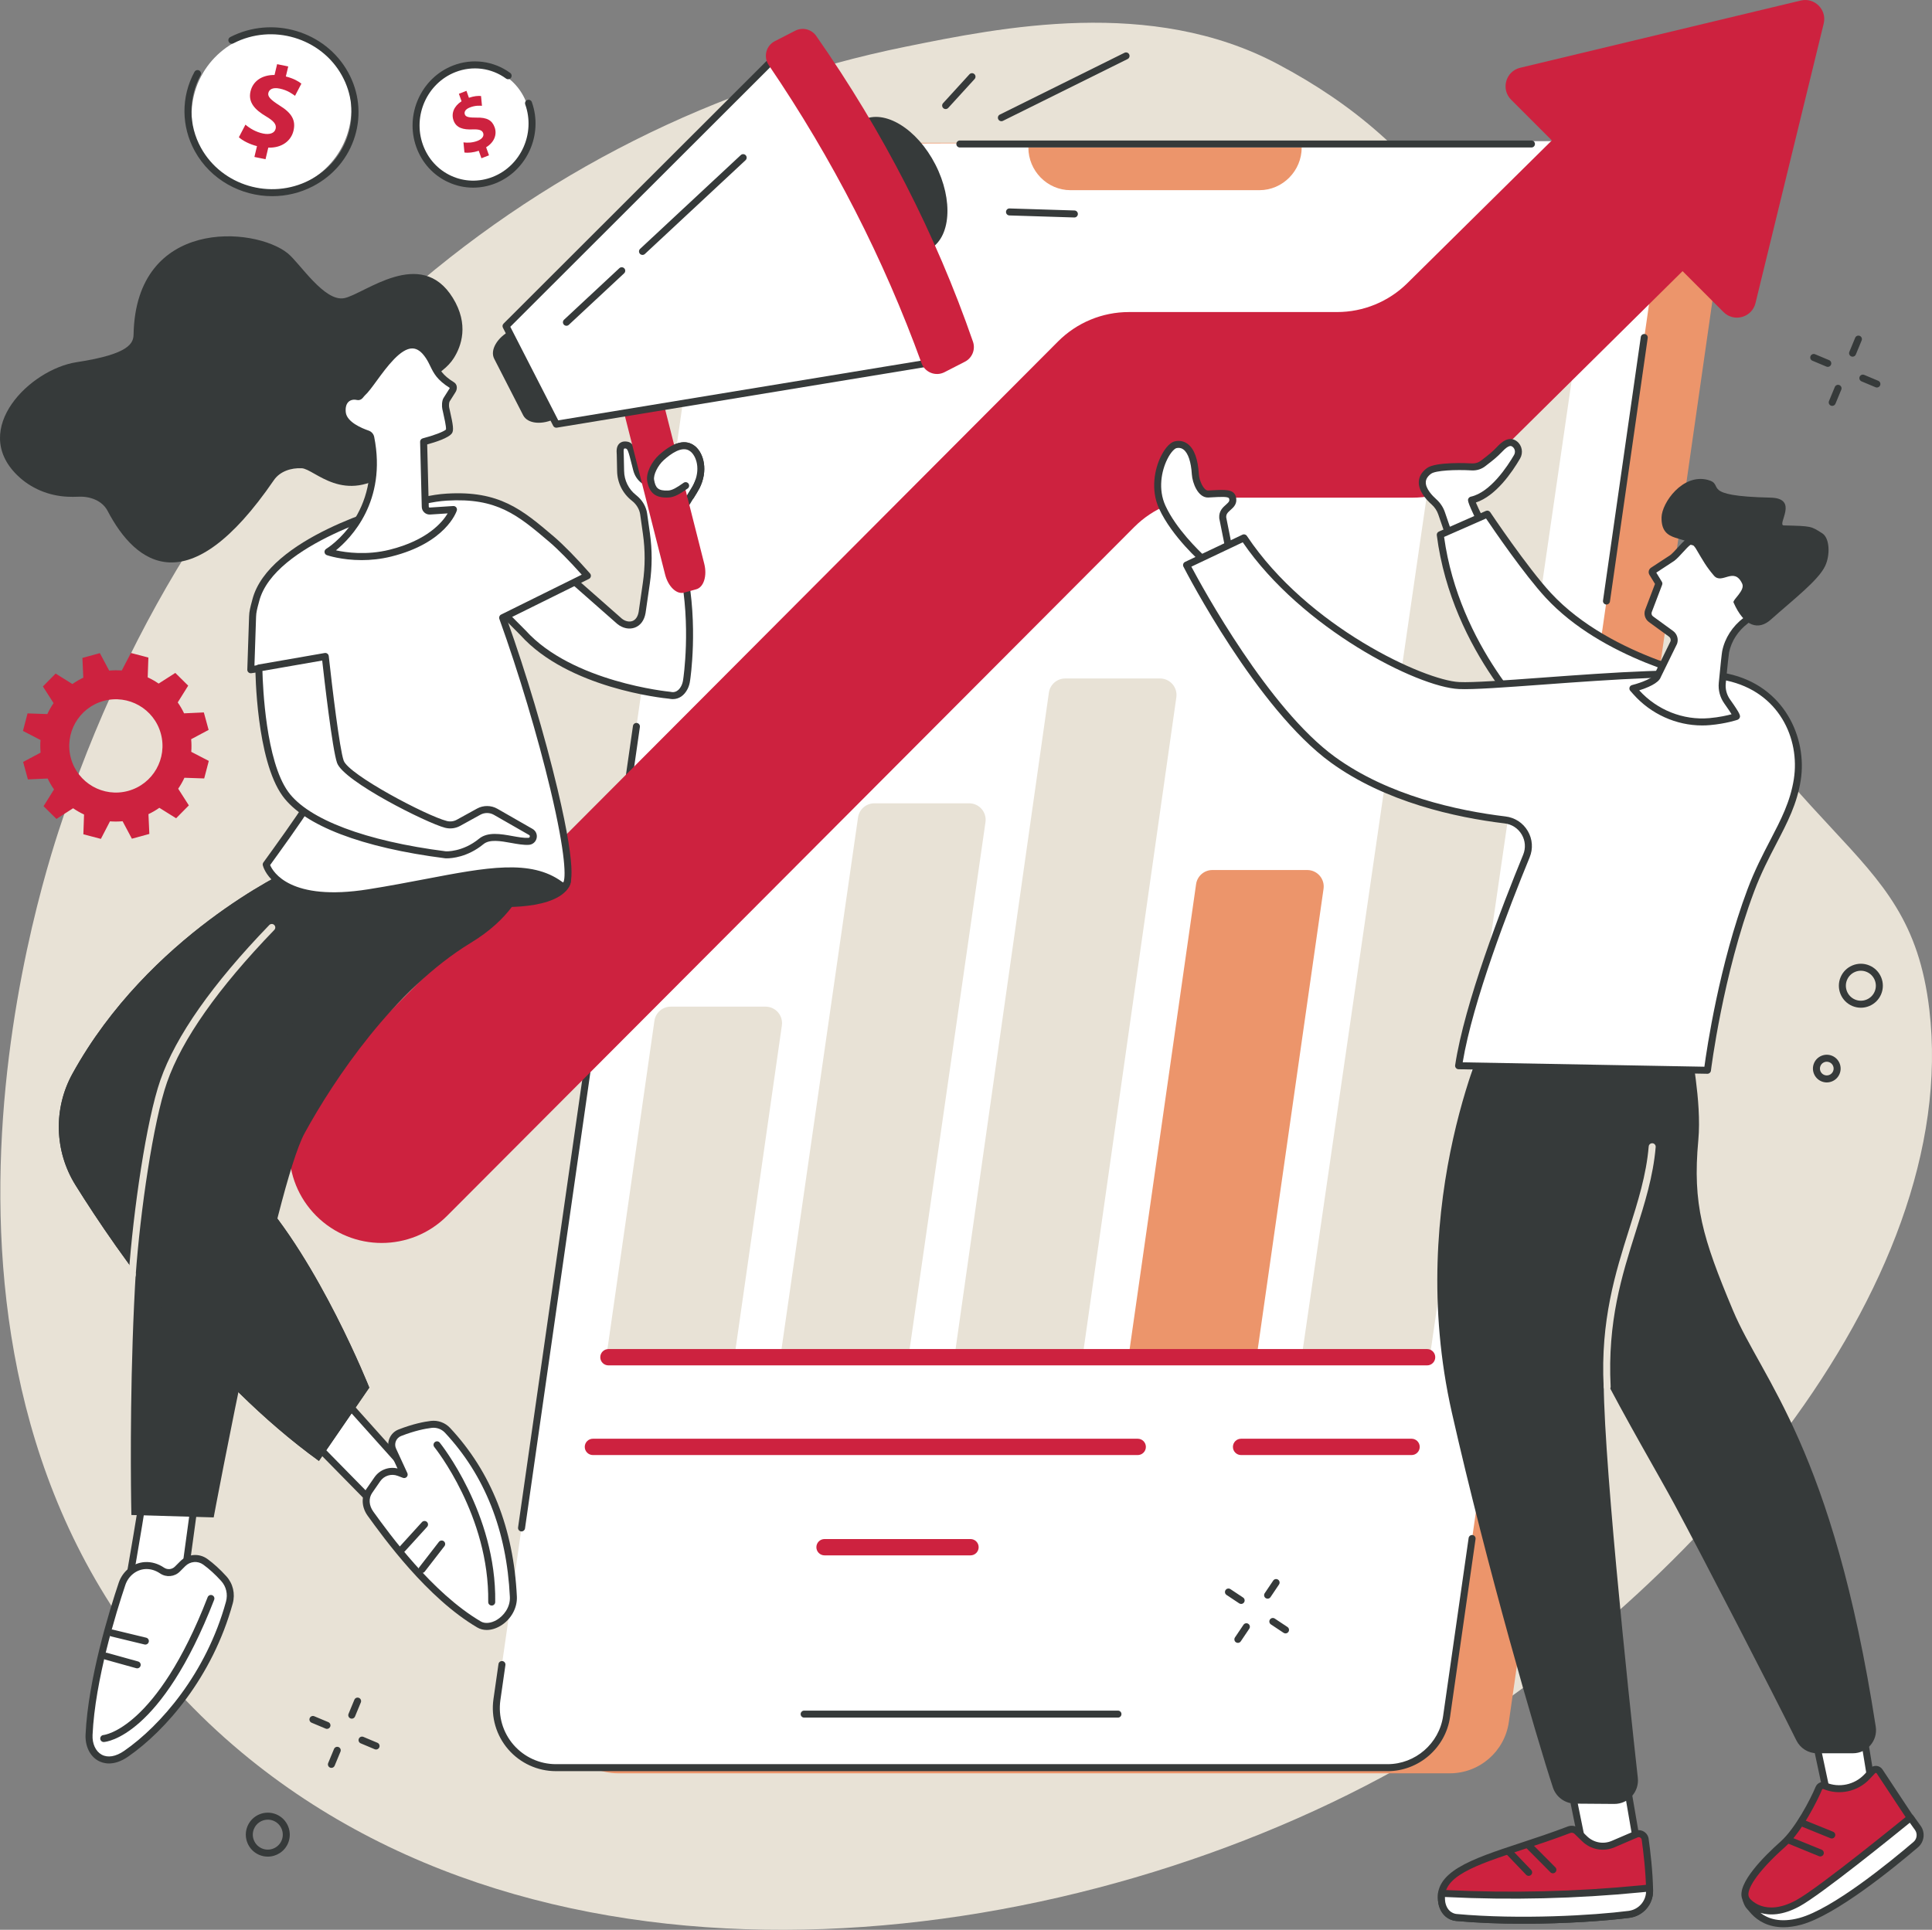 <?xml version="1.0" encoding="UTF-8"?>
<svg id="a" data-name="Illustration" xmlns="http://www.w3.org/2000/svg" width="828.07" height="827.329" viewBox="0 0 828.07 827.329">
  <rect x="0" y="0" width="828.07" height="827.329" fill="#808080" stroke="none"/>
  <g id="b" data-name="Marketing team">
    <path d="M547.588,27.436c-54.214-28.77-118.406-15.742-159.435-7.415C226.432,52.842,85.392,170.658,25.119,356.265c-14.105,43.435-78.337,264.306,78.415,394.981,138.572,115.519,359.631,85.335,501.788,3.399,117.772-67.881,235.654-202.662,221.606-321.838-8.834-74.941-60.551-64.945-127.193-202.535-57.681-119.089-85.834-167.645-152.147-202.836Z" fill="#e8e2d6"/>
    <g>
      <g>
        <path d="M621.392,760.233h-356.435c-15.538,0-27.48-13.751-25.303-29.136L332.444,83.195c1.784-12.604,12.573-21.974,25.303-21.974h356.436c15.538,0,27.48,13.751,25.303,29.136l-92.79,647.902c-1.784,12.604-12.573,21.974-25.303,21.974Z" fill="#ec956b"/>
        <path d="M594.72,757.809H238.284c-15.538,0-27.48-13.751-25.303-29.136L305.412,83.704c1.784-12.604,12.573-21.974,25.303-21.974l356.628-1.306c15.538,0,27.48,13.751,25.303,29.136l-92.622,646.275c-1.784,12.604-12.573,21.974-25.303,21.974Z" fill="#fff"/>
        <path d="M479.161,736.352h-134.497c-.829,0-1.5-.672-1.5-1.5s.671-1.5,1.5-1.5h134.497c.829,0,1.5.672,1.5,1.5s-.671,1.5-1.5,1.5Z" fill="#363a3a"/>
        <path d="M539.779,81.533h-80.934c-10.001,0-18.082-8.3-18.082-18.301h117.151c0,10.001-8.134,18.301-18.135,18.301Z" fill="#ec956b"/>
      </g>
      <path d="M223.536,656.541c-.071,0-.143-.005-.215-.016-.82-.117-1.39-.877-1.272-1.697l49.242-343.608c.118-.82.875-1.395,1.698-1.271.82.117,1.39.877,1.272,1.697l-49.242,343.608c-.107.748-.749,1.287-1.483,1.287Z" fill="#363a3a"/>
      <path d="M594.719,759.309H238.284c-7.841,0-15.287-3.395-20.428-9.315-5.141-5.92-7.459-13.768-6.36-21.53l2.16-15.072c.118-.82.877-1.39,1.698-1.271.82.117,1.39.877,1.272,1.697l-2.16,15.069c-.977,6.9,1.084,13.877,5.655,19.141,4.571,5.264,11.191,8.282,18.163,8.282h356.435c11.91,0,22.149-8.893,23.817-20.684l10.931-76.271c.118-.82.878-1.394,1.698-1.271.82.117,1.39.877,1.272,1.697l-10.93,76.268c-1.876,13.26-13.393,23.261-26.788,23.261Z" fill="#363a3a"/>
      <path d="M688.55,259.17c-.071,0-.142-.005-.215-.016-.82-.117-1.39-.877-1.272-1.697l16.192-112.986c.118-.82.878-1.389,1.698-1.271.82.117,1.39.877,1.272,1.697l-16.192,112.986c-.107.748-.749,1.287-1.483,1.287Z" fill="#363a3a"/>
      <path d="M656.391,63.23h-244.995c-.829,0-1.5-.672-1.5-1.5s.671-1.5,1.5-1.5h244.995c.829,0,1.5.672,1.5,1.5s-.671,1.5-1.5,1.5Z" fill="#363a3a"/>
      <g>
        <g>
          <path d="M314.866,581.135h-54.91l20.534-143.514c.498-3.48,3.479-6.065,6.994-6.065h40.635c4.301,0,7.604,3.809,6.994,8.066l-20.248,141.513Z" fill="#e8e2d6"/>
          <path d="M389.472,581.135h-54.91l33.199-230.691c.5-3.478,3.48-6.059,6.994-6.059h40.634c4.303,0,7.606,3.813,6.994,8.072l-32.909,228.678Z" fill="#e8e2d6"/>
          <path d="M464.079,581.135h-54.911l40.395-284.2c.498-3.481,3.479-6.066,6.995-6.066h40.636c4.3,0,7.603,3.809,6.995,8.065l-40.109,282.2Z" fill="#e8e2d6"/>
          <path d="M538.686,581.135h-54.91l28.874-202.069c.49-3.488,3.475-6.082,6.997-6.082h40.64c4.294,0,7.595,3.798,6.997,8.05l-28.597,200.101Z" fill="#ec956b"/>
          <path d="M612.913,581.135h-54.91l67.207-462.731c.497-3.481,3.478-6.067,6.995-6.067h40.636c4.3,0,7.602,3.808,6.995,8.064l-66.921,460.734Z" fill="#e8e2d6"/>
        </g>
        <g>
          <path d="M611.661,585.352h-350.877c-1.933,0-3.5-1.567-3.5-3.5s1.567-3.5,3.5-3.5h350.877c1.933,0,3.5,1.567,3.5,3.5s-1.567,3.5-3.5,3.5Z" fill="#cd223f"/>
          <path d="M605.006,623.796h-73.067c-1.933,0-3.5-1.567-3.5-3.5s1.567-3.5,3.5-3.5h73.067c1.933,0,3.5,1.567,3.5,3.5s-1.567,3.5-3.5,3.5Z" fill="#cd223f"/>
          <path d="M415.958,666.801h-62.552c-1.933,0-3.5-1.567-3.5-3.5s1.567-3.5,3.5-3.5h62.552c1.933,0,3.5,1.567,3.5,3.5s-1.567,3.5-3.5,3.5Z" fill="#cd223f"/>
          <path d="M487.632,623.796h-233.502c-1.933,0-3.5-1.567-3.5-3.5s1.567-3.5,3.5-3.5h233.502c1.933,0,3.5,1.567,3.5,3.5s-1.567,3.5-3.5,3.5Z" fill="#cd223f"/>
        </g>
      </g>
    </g>
    <path d="M89.417,312.916l-2.05-7.492-8.469.385c-.785-1.65-1.694-3.214-2.721-4.677l4.484-7.188-5.519-5.462-7.144,4.572c-1.487-1.021-3.057-1.916-4.692-2.677l.292-8.481-7.508-1.97-3.897,7.523c-1.781-.14-3.589-.126-5.408.039l-3.983-7.489-7.486,2.051.385,8.475c-1.648.785-3.211,1.695-4.673,2.723l-7.183-4.487-5.459,5.523,4.569,7.149c-1.02,1.489-1.915,3.059-2.675,4.695l-8.475-.292-1.968,7.514,7.518,3.899c-.14,1.783-.126,3.592.039,5.412l-7.484,3.986,2.05,7.492,8.469-.385c.785,1.65,1.694,3.214,2.722,4.677l-4.484,7.188,5.519,5.462,7.144-4.572c1.487,1.021,3.057,1.916,4.692,2.677l-.292,8.481,7.508,1.969,3.896-7.523c1.782.14,3.589.126,5.408-.039l3.983,7.489,7.486-2.051-.385-8.475c1.649-.786,3.212-1.695,4.673-2.724l7.183,4.487,5.458-5.522-4.569-7.149c1.02-1.488,1.915-3.059,2.675-4.696l8.475.292,1.968-7.514-7.517-3.899c.14-1.783.126-3.592-.039-5.412l7.484-3.986ZM54.94,339.068c-10.644,2.917-21.635-3.354-24.549-14.005-2.914-10.651,3.351-21.65,13.995-24.567,10.644-2.916,21.635,3.354,24.549,14.005,2.914,10.651-3.351,21.65-13.995,24.567Z" fill="#cd223f"/>
    <path d="M771.817.232l-120.257,28.82c-6.206,1.487-8.382,9.199-3.87,13.712l17.44,17.439-61.946,61.209c-8.019,7.923-18.838,12.367-30.112,12.367l-89.239.003c-11.384,0-22.3,4.532-30.338,12.595L135.534,465.285c-15.421,15.468-15.414,40.497.015,55.956h0c15.481,15.512,40.614,15.507,56.089-.01L486.145,225.942c8.038-8.06,18.953-12.589,30.335-12.589h88.909c11.284,0,22.112-4.451,30.133-12.388l85.639-84.731,17.548,17.548c4.502,4.502,12.195,2.347,13.704-3.838l29.238-119.838c1.448-5.934-3.894-11.297-9.834-9.874Z" fill="#cd223f"/>
    <g>
      <g>
        <g>
          <g>
            <polygon points="797.246 734.56 803.301 771.599 784.061 773.622 776.643 738.824 797.246 734.56" fill="#fff"/>
            <path d="M784.059,775.122c-.7,0-1.317-.489-1.465-1.188l-7.418-34.798c-.083-.391-.007-.798.211-1.133.218-.334.561-.567.952-.648l20.602-4.264c.4-.083.817.002,1.154.232.336.231.564.591.63.994l6.055,37.039c.066.407-.038.824-.288,1.152-.251.328-.625.538-1.036.582l-19.24,2.023c-.053.005-.106.008-.158.008ZM778.425,739.987l6.821,32.002,16.318-1.716-5.546-33.927-17.593,3.641Z" fill="#363a3a"/>
          </g>
          <g>
            <path d="M782.07,765.591h0c6.247,2.603,13.454,1.068,18.099-3.854l2.444-2.59c.847-.897,2.309-.771,2.989.258l13.301,20.124c2.388,3.295,1.979,8.254-.991,11.067-3.869,3.663-9.752,8.603-16.854,12.528-13.393,7.404-25.074,23.389-38.64,19.325-13.566-4.064-12.848-4.705-14.334-9.023-1.487-4.318,5.136-13.069,16.092-22.819,6.698-5.961,13.293-18.938,15.394-23.992.406-.976,1.525-1.432,2.5-1.025Z" fill="#cd223f"/>
            <path d="M766.801,824.598c-1.58,0-3.183-.222-4.814-.711-12.452-3.73-13.592-4.711-15.042-9.13-.087-.265-.178-.544-.281-.841-2.232-6.482,9.388-18.087,16.514-24.427,6.307-5.613,12.834-18.222,15.006-23.449.35-.843,1.008-1.497,1.854-1.843.841-.346,1.767-.342,2.609.009h0c5.639,2.35,12.24.943,16.431-3.498l2.444-2.59c.72-.763,1.736-1.149,2.777-1.058,1.045.09,1.976.644,2.554,1.519l13.301,20.124c2.789,3.847,2.262,9.695-1.211,12.983-3.781,3.58-9.827,8.698-17.159,12.752-4.12,2.278-8.166,5.461-12.078,8.539-7.281,5.729-14.771,11.62-22.904,11.62ZM781.331,766.942c-.063,0-.117.015-.157.031-.071.029-.166.09-.219.218-1.796,4.321-8.55,18.103-15.782,24.538-12.98,11.551-16.554,18.645-15.671,21.21.107.312.204.605.294.882.988,3.013,1.194,3.64,13.052,7.192,8.54,2.555,16.537-3.732,25.003-10.394,4.006-3.152,8.149-6.412,12.482-8.807,7.056-3.901,12.894-8.845,16.548-12.305,2.42-2.292,2.782-6.373.807-9.099l-13.337-20.177c-.096-.146-.235-.178-.31-.185-.074-.006-.218.002-.337.129l-2.444,2.589c-5.042,5.343-12.984,7.035-19.766,4.209-.059-.024-.113-.033-.162-.033Z" fill="#363a3a"/>
          </g>
          <path d="M785.114,788.174c-.188,0-.379-.035-.564-.11l-12.61-5.12c-.768-.312-1.137-1.187-.825-1.954.311-.768,1.185-1.138,1.954-.825l12.61,5.12c.768.311,1.137,1.186.825,1.954-.236.583-.798.935-1.39.935Z" fill="#363a3a"/>
          <path d="M780.202,795.874c-.189,0-.381-.035-.566-.111l-13.361-5.453c-.767-.312-1.135-1.189-.822-1.955.313-.768,1.19-1.138,1.956-.822l13.361,5.453c.767.312,1.135,1.188.822,1.955-.237.582-.798.934-1.389.934Z" fill="#363a3a"/>
          <g>
            <path d="M748.487,814.441s6.922,9.728,22.07,1.521c10.093-5.469,48.287-36.716,48.287-36.716l3.162,4.409c1.602,2.234,1.215,5.34-.884,7.134-9.479,8.099-34.925,28.994-49.533,32.911-18.202,4.881-23.102-9.259-23.102-9.259Z" fill="#fff"/>
            <path d="M764.407,826.224c-13.248,0-17.293-11.16-17.338-11.292-.244-.705.067-1.482.73-1.824.662-.344,1.472-.145,1.905.457.266.364,6.434,8.503,20.138,1.078,9.855-5.34,47.672-36.247,48.053-36.559.321-.263.733-.381,1.146-.326.411.055.781.276,1.023.613l3.162,4.409c2.04,2.847,1.544,6.865-1.129,9.149-10.145,8.667-35.336,29.255-50.118,33.22-2.805.752-5.321,1.074-7.57,1.074ZM754.527,820.055c3.24,2.521,8.488,4.394,16.674,2.196,14.19-3.806,38.957-24.067,48.946-32.603,1.499-1.28,1.78-3.529.64-5.12l-2.231-3.111c-6.754,5.499-38.092,30.883-47.285,35.863-7.242,3.923-12.806,3.947-16.745,2.774Z" fill="#363a3a"/>
          </g>
        </g>
        <g>
          <g>
            <polygon points="693.112 740.843 701.912 792.001 680.629 802.296 669.305 746.619 693.112 740.843" fill="#fff"/>
            <path d="M680.629,803.797c-.228,0-.456-.052-.666-.156-.415-.205-.712-.591-.804-1.045l-11.325-55.678c-.161-.79.332-1.566,1.116-1.757l23.808-5.775c.402-.099.829-.023,1.177.204.347.229.584.59.655,1l8.799,51.157c.113.658-.223,1.314-.825,1.605l-21.283,10.296c-.207.1-.43.149-.653.149ZM671.062,747.736l10.652,52.369,18.528-8.963-8.335-48.463-20.844,5.057Z" fill="#363a3a"/>
          </g>
          <g>
            <path d="M705.133,788.518c.688,4.893,1.798,13.969,1.89,22.108.058,5.11-3.757,9.421-8.797,10.071-14.25,1.839-46.572,3.85-74.105,1.338-1.885-.172-5.218-1.553-6.146-6.287-3.116-15.892,24.375-19.788,54.516-31.317,1.181-.452,2.516-.184,3.424.7l3.25,3.165c3.252,3.168,8.076,4.066,12.24,2.28l9.886-4.24c1.683-.722,3.586.361,3.842,2.183Z" fill="#cd223f"/>
            <path d="M652.803,824.723c-9.561,0-19.453-.34-28.818-1.193-2.824-.258-6.479-2.375-7.482-7.492-2.641-13.468,14.028-18.968,35.13-25.932,6.536-2.157,13.294-4.387,20.322-7.076,1.725-.659,3.69-.255,5.007,1.026l3.25,3.166c2.825,2.751,6.985,3.527,10.602,1.975l9.886-4.24c1.231-.526,2.608-.453,3.775.204,1.175.662,1.956,1.809,2.144,3.149h0c.671,4.774,1.81,14.02,1.904,22.3.066,5.847-4.278,10.823-10.105,11.575-9.792,1.264-27.082,2.538-45.615,2.538ZM673.655,785.716c-.211,0-.424.038-.628.116-7.093,2.713-13.885,4.955-20.453,7.122-20.469,6.755-35.258,11.635-33.127,22.505.882,4.5,4.162,5.023,4.81,5.082,27.275,2.488,59.064.566,73.776-1.331,4.319-.558,7.539-4.24,7.489-8.567-.092-8.112-1.214-17.213-1.875-21.915h0c-.057-.407-.292-.754-.646-.953-.203-.116-.621-.276-1.12-.061l-9.886,4.24c-4.734,2.032-10.182,1.017-13.878-2.584l-3.25-3.165c-.328-.319-.767-.489-1.214-.489Z" fill="#363a3a"/>
          </g>
          <g>
            <path d="M707.002,809.402s.017.825.021,1.224c.058,5.11-3.757,9.421-8.797,10.071-14.25,1.839-46.572,3.85-74.105,1.338-1.885-.172-5.218-1.553-6.146-6.287-.284-1.45-.11-4.067-.11-4.067l1.953.097c27.821,1.381,55.706.709,83.429-2.008l3.755-.368Z" fill="#fff"/>
            <path d="M652.803,824.723c-9.561,0-19.453-.34-28.818-1.193-2.824-.258-6.479-2.375-7.482-7.492-.312-1.598-.153-4.168-.134-4.455.055-.816.748-1.431,1.571-1.398l1.953.097c27.656,1.372,55.65.697,83.208-2.003l3.755-.368c.419-.037.831.095,1.143.372.312.277.495.673.503,1.091,0,0,.017.835.021,1.237.066,5.847-4.278,10.823-10.105,11.575-9.792,1.264-27.082,2.538-45.615,2.538ZM619.313,813.255c-.005.77.023,1.634.134,2.205.882,4.499,4.162,5.022,4.81,5.081,27.275,2.488,59.064.566,73.776-1.331,4.181-.54,7.332-4.009,7.484-8.155l-2.124.209c-27.704,2.715-55.847,3.392-83.649,2.013l-.432-.021Z" fill="#363a3a"/>
          </g>
          <path d="M665.579,803.094c-.385,0-.771-.148-1.064-.442l-10.576-10.641c-.584-.588-.581-1.537.006-2.121.588-.585,1.537-.582,2.122.006l10.576,10.641c.584.588.581,1.537-.006,2.121-.293.291-.675.437-1.058.437Z" fill="#363a3a"/>
          <path d="M655.19,804.198c-.395,0-.789-.155-1.083-.463l-8.45-8.83c-.573-.599-.552-1.548.046-2.121.597-.574,1.547-.553,2.121.047l8.45,8.83c.573.599.552,1.548-.046,2.121-.291.278-.664.416-1.037.416Z" fill="#363a3a"/>
        </g>
        <g>
          <path d="M724.978,447.144c-.642,2.81,4.523,24.487,2.932,41.668-2.545,27.484,1.839,41.93,14.843,72.938,12.611,30.072,42.673,58.833,61.207,178.488.929,5.996-3.723,11.407-9.791,11.407h-15.349c-3.772,0-7.213-2.142-8.883-5.524-9.851-19.951-40.297-78.978-52.219-101.119-14.003-26.006-54.013-91.143-56.013-122.15-1.886-29.232.673-70.963.972-75.646.016-.249.218-.44.467-.449l61.834.388Z" fill="#363a3a"/>
          <path d="M638.867,439.148s-37.241,75.156-16.584,166.456c14.941,66.034,36.385,139.694,43.307,160.697,1.355,4.112,5.184,6.9,9.513,6.933l16.764.127c6.052.046,10.786-5.199,10.113-11.213-3.894-34.817-15.809-147.513-14.512-174.712,2.138-44.826,13.714-63.176,16.389-94.704,2.914-34.351-4.593-52.213-4.593-52.213l-60.398-1.372Z" fill="#363a3a"/>
          <path d="M688.838,596.022c-.793,0-1.456-.623-1.497-1.425-1.433-28.482,5.113-49.196,10.888-67.472,3.794-12.005,7.377-23.344,8.419-35.634.07-.825.791-1.434,1.622-1.367.825.069,1.438.796,1.368,1.621-1.071,12.622-4.703,24.115-8.548,36.283-5.978,18.916-12.159,38.476-10.753,66.418.042.827-.595,1.531-1.423,1.573-.025.001-.051.002-.077.002Z" fill="#e8e2d6"/>
        </g>
      </g>
      <g>
        <g>
          <path d="M526.707,235.187l-2.633-13.179c-.334-4.604,5.322-4.604,4.17-8.689-.636-2.256-4.063-1.863-10.372-1.534-3.29.172-5.354-5.466-5.535-8.453-.627-10.353-4.374-13.553-8.411-12.68-4.037.873-11.246,14.845-5.767,26.779,5.479,11.934,18.167,22.995,18.167,22.995l10.381-5.239Z" fill="#fff"/>
          <path d="M516.326,241.927c-.355,0-.707-.126-.986-.369-.528-.46-12.995-11.411-18.544-23.5-3.684-8.023-1.981-16.914.841-22.56.846-1.692,3.121-5.694,5.972-6.312,2.008-.435,3.904-.036,5.476,1.156,2.76,2.092,4.358,6.432,4.75,12.899.169,2.789,2.054,7.123,3.961,7.046l1.49-.08c5.917-.327,9.492-.523,10.403,2.704.837,2.971-.957,4.557-2.267,5.715-1.229,1.087-1.93,1.779-1.856,3.187l2.613,13.08c.132.661-.193,1.329-.795,1.633l-10.381,5.239c-.214.108-.445.161-.675.161ZM505.169,192.014c-.296,0-.605.035-.926.105-.704.152-2.33,1.536-3.923,4.722-2.511,5.023-4.04,12.906-.798,19.966,4.526,9.858,14.282,19.27,17.047,21.818l8.444-4.262-2.41-12.06c-.012-.062-.021-.123-.025-.186-.219-3.019,1.558-4.59,2.856-5.737,1.35-1.193,1.66-1.61,1.366-2.653-.257-.913-3.544-.733-7.351-.524l-1.499.081c-4.527.245-6.901-6.416-7.11-9.86-.327-5.398-1.594-9.194-3.568-10.69-.634-.481-1.328-.72-2.103-.72Z" fill="#363a3a"/>
        </g>
        <g>
          <path d="M617.863,220.037l4.865,14.166,15.057-4.488s-7.721-15.175-7.061-15.322c8.895-1.977,16.359-13.171,19.503-18.579,1.04-1.788.665-4.118-.959-5.4-1.89-1.492-3.864-.623-6.568,2.248-2.671,2.836-5.315,4.641-6.903,5.924-1.393,1.126-3.151,1.683-4.94,1.58-5.069-.29-15.617-.33-18.393,1.737-6.095,4.538-1.044,10.411,2.17,13.281,1.475,1.317,2.586,2.982,3.228,4.852Z" fill="#fff"/>
          <path d="M622.728,235.703c-.625,0-1.205-.392-1.418-1.013l-4.865-14.166h0c-.555-1.616-1.526-3.076-2.809-4.221-2.615-2.336-5.697-5.926-5.526-9.767.1-2.238,1.263-4.202,3.459-5.837,3.811-2.835,17.794-2.122,19.376-2.03,1.426.074,2.813-.362,3.911-1.25.362-.292.778-.611,1.236-.964,1.57-1.205,3.524-2.705,5.517-4.822,1.355-1.44,4.957-5.263,8.589-2.397,2.184,1.725,2.754,4.876,1.327,7.332-3.471,5.971-10.397,16.038-18.952,18.868,1.039,2.501,3.877,8.346,6.55,13.598.202.397.217.863.042,1.272-.175.408-.523.719-.95.846l-15.057,4.488c-.143.043-.287.062-.429.062ZM619.282,219.55l4.398,12.805,11.955-3.563c-6.922-13.686-6.644-14.273-6.295-15.012.198-.42.608-.75,1.061-.851,8.44-1.875,15.771-13.12,18.531-17.868.682-1.173.427-2.664-.592-3.469-.552-.437-1.477-1.163-4.546,2.099-2.159,2.293-4.307,3.941-5.875,5.146-.435.335-.832.639-1.177.918-1.679,1.357-3.796,2.035-5.968,1.91-7.061-.403-15.506.023-17.412,1.442-1.458,1.086-2.195,2.251-2.253,3.563-.125,2.806,2.783,5.838,4.527,7.395,1.665,1.487,2.926,3.384,3.648,5.484h0Z" fill="#363a3a"/>
        </g>
        <g>
          <path d="M637.469,220.403s15.807,23.66,26.153,34.841c26.901,29.07,74.329,37.069,74.329,37.069l-10.309,45.993-67.48-25.678s-36.342-32.596-42.851-83.36l20.159-8.865Z" fill="#fff"/>
          <path d="M727.642,339.807c-.18,0-.361-.032-.534-.098l-67.48-25.678c-.172-.066-.331-.163-.468-.286-.368-.329-36.833-33.555-43.337-84.286-.084-.659.275-1.296.884-1.564l20.159-8.865c.665-.294,1.447-.064,1.851.54.158.235,15.86,23.69,26.007,34.655,26.232,28.348,73.007,36.528,73.476,36.607.406.069.766.302.996.644.23.341.309.763.219,1.164l-10.309,45.994c-.095.425-.37.787-.753.993-.221.118-.465.179-.711.179ZM660.965,311.33l65.592,24.959,9.591-42.794c-8.463-1.704-49.441-11.096-73.627-37.232-9.191-9.933-22.386-29.229-25.596-33.981l-17.979,7.907c6.48,47.047,39.153,78.468,42.019,81.142Z" fill="#363a3a"/>
        </g>
        <g>
          <path d="M508.569,242.249s31.037,60.48,62.757,83.477c23.803,17.257,54.331,23.441,73.784,25.789,7.409.894,11.955,8.566,9.121,15.47-8.912,21.712-25.093,63.52-29.06,89.908l106.658,1.943s4.934-40.766,18.59-77.128c7.432-19.788,17.296-30.745,19.911-47.445,2.988-19.084-7.852-39.214-30.056-43.972-22.204-4.758-98.275,4.401-114.928,3.607-16.653-.793-66.794-25.259-92.17-63.322l-24.607,11.673Z" fill="#fff"/>
          <path d="M731.829,460.337h-.028l-106.658-1.943c-.432-.008-.839-.202-1.118-.531-.279-.33-.402-.765-.338-1.191,3.967-26.391,19.97-67.875,29.155-90.255,1.166-2.841.944-5.987-.609-8.633-1.564-2.666-4.226-4.407-7.304-4.778-21.09-2.545-51.131-9.133-74.485-26.064-31.646-22.944-61.937-81.525-63.211-84.008-.185-.361-.216-.782-.086-1.166.13-.385.411-.7.777-.874l24.607-11.672c.674-.318,1.478-.097,1.891.523,26.085,39.127,76.24,61.953,90.993,62.656,5.898.28,19.646-.727,35.567-1.894,29.037-2.128,65.173-4.777,79.605-1.684,24.116,5.169,34.086,27.389,31.223,45.672-1.588,10.146-5.686,18.024-10.432,27.148-3.227,6.205-6.564,12.622-9.557,20.591-13.433,35.769-18.456,76.376-18.505,76.782-.091.754-.732,1.319-1.489,1.319ZM626.922,455.425l103.594,1.888c.996-7.373,6.32-43.703,18.499-76.132,3.057-8.139,6.588-14.929,9.704-20.92,4.623-8.891,8.617-16.568,10.129-26.229,2.716-17.349-6.334-37.439-28.888-42.274-14.009-3.002-49.91-.372-78.756,1.742-16.017,1.174-29.852,2.192-35.929,1.898-17.802-.848-67.354-25.953-92.621-62.912l-22.031,10.449c4.834,9.106,33.154,60.966,61.583,81.577,22.833,16.554,52.346,23.012,73.084,25.515,4.016.484,7.49,2.758,9.532,6.238,2.031,3.461,2.321,7.576.797,11.29-8.94,21.779-24.367,61.731-28.697,87.87Z" fill="#363a3a"/>
        </g>
      </g>
      <g>
        <g>
          <path d="M699.867,295.152s9.732-2.467,10.557-5.416l6.985-14.289c.449-1.367-.022-2.865-1.169-3.715l-8.654-6.298c-1.099-.814-1.52-2.269-1.029-3.559l4.449-11.696-2.76-4.511c-.217-.354-.113-.816.234-1.043l8.237-5.397c2.808-2.134,6.805-8.082,8.269-7.136,0,0,35.349,6.655,31.717,24.271-.526,2.549-2.041,4.791-4.113,6.367l-4.335,3.298c-4.353,3.312-7.565,8.028-8.641,13.406-.223,1.117-.964,8.526-1.442,13.428-.271,2.783.47,5.562,2.089,7.843,2.035,2.867,4.476,6.471,3.895,6.475,0,0-4.635,1.588-11.359,2.183-11.942,1.058-23.66-3.754-31.614-12.725l-1.317-1.486Z" fill="#fff"/>
          <path d="M729.571,311.006c-11.127,0-21.962-4.859-29.509-13.373l-1.317-1.485c-.347-.392-.465-.936-.311-1.436.154-.501.557-.885,1.065-1.014,4.654-1.182,9.173-3.264,9.482-4.366.024-.088.057-.173.097-.255l6.934-14.182c.203-.73-.057-1.508-.663-1.957l-8.644-6.29c-1.642-1.218-2.275-3.396-1.548-5.305l4.188-11.008-2.376-3.883c-.644-1.052-.34-2.405.691-3.081l8.191-5.366c.948-.731,2.123-2.022,3.259-3.271,2.499-2.744,4.501-4.946,6.385-4.071,2.57.509,23.409,4.925,30.551,15.575,2.171,3.237,2.887,6.746,2.128,10.428-.584,2.832-2.244,5.409-4.674,7.258l-4.335,3.298c-4.242,3.227-7.11,7.668-8.078,12.506-.157.789-.675,5.629-1.419,13.279-.236,2.419.41,4.845,1.819,6.829,4.746,6.686,4.523,7.121,4.081,7.985-.183.356-.534.64-.924.773v.003c-.195.067-4.885,1.654-11.712,2.259-1.121.1-2.242.149-3.36.149ZM702.578,295.945c7.673,8.465,18.888,12.921,30.088,11.924,4.243-.376,7.653-1.165,9.499-1.664-.51-.837-1.438-2.255-3.125-4.632-1.827-2.573-2.664-5.719-2.359-8.856.787-8.087,1.279-12.654,1.464-13.576,1.111-5.556,4.379-10.636,9.203-14.305l4.335-3.298c1.853-1.41,3.114-3.355,3.552-5.477.599-2.904.049-5.569-1.679-8.148-6.753-10.074-28.626-14.304-28.846-14.346-.034-.006-.068-.014-.102-.023-.715.393-2.243,2.071-3.28,3.21-1.244,1.366-2.529,2.778-3.702,3.67-.028.021-.057.041-.085.061l-7.644,5.008,2.389,3.904c.243.396.288.883.123,1.316l-4.449,11.696c-.251.659-.037,1.407.52,1.82l8.644,6.29c1.68,1.245,2.364,3.41,1.711,5.395-.021.066-.047.129-.077.191l-6.937,14.188c-.911,2.655-5.905,4.614-9.242,5.649Z" fill="#363a3a"/>
        </g>
        <path d="M731.913,205.716c7.901,2.012-4.401,6.929,26.964,7.626,12.49.278,2.453,11.827,5.693,11.908,11.965.298,11.558.275,16.457,3.381,3.244,2.057,3.465,9.338,1.242,14.021-2.934,6.181-13.419,14.188-23.322,23.017-5.128,4.572-11.283,3.223-15.944-7.389-.496-1.13,5.074-5.153,3.715-8.052-3.532-7.536-8.661.606-12.133-3.473-3.334-3.916-4.52-6.15-7.672-11.487-3.814-6.458-15.043-1.724-14.759-13.512.148-6.148,8.942-18.795,19.76-16.041Z" fill="#363a3a"/>
      </g>
    </g>
    <g>
      <g>
        <g>
          <g>
            <g>
              <path d="M61.732,638.797c.253.964-8.76,52.779-8.76,52.779l24.581-4.399,5.973-43.806-21.794-4.574Z" fill="#fff"/>
              <path d="M52.973,693.076c-.393,0-.774-.154-1.058-.436-.347-.346-.503-.838-.42-1.32,3.463-19.905,8.621-50.137,8.741-52.419-.029-.415.117-.829.41-1.138.358-.377.887-.542,1.395-.434l21.794,4.574c.77.161,1.285.891,1.178,1.671l-5.974,43.806c-.088.645-.582,1.159-1.222,1.273l-24.581,4.399c-.088.016-.176.023-.264.023ZM63.018,640.6c-.516,3.919-2.316,15.258-8.201,49.122l21.397-3.829,5.638-41.341-18.834-3.952ZM60.281,639.176s0,.002,0,.003c0,0,0-.002,0-.003ZM60.281,639.174h0Z" fill="#363a3a"/>
            </g>
            <g>
              <path d="M69.478,673.314c-1.795-1.21-4.297-2.315-7.32-2.137-4.551.269-8.396,3.502-9.849,7.824-3.632,10.805-13.05,40.838-14.137,64.711-.384,8.438,6.634,14.553,15.936,8.103,15.245-10.57,35.562-33.341,44.199-64.797.991-3.61.108-7.49-2.41-10.263-2.057-2.264-4.811-4.98-7.915-7.217-2.967-2.139-7.061-1.757-9.646.828l-2.328,2.329c-1.748,1.748-4.48,2.001-6.531.618Z" fill="#fff"/>
              <path d="M46.721,756.013c-2.032,0-3.592-.598-4.61-1.161-3.578-1.978-5.661-6.273-5.436-11.207,1.086-23.839,10.302-53.482,14.213-65.121,1.679-4.994,6.172-8.548,11.182-8.843,2.831-.175,5.68.659,8.247,2.391,1.453.979,3.4.794,4.631-.436l2.329-2.329c3.142-3.142,8.014-3.559,11.583-.984,2.696,1.943,5.438,4.441,8.148,7.426,2.861,3.149,3.888,7.512,2.746,11.669-8.646,31.486-28.806,54.549-44.791,65.632-3.246,2.251-6.025,2.964-8.243,2.964ZM62.807,672.658c-.186,0-.373.006-.56.017-3.8.225-7.223,2.959-8.515,6.804-3.872,11.52-12.992,40.843-14.06,64.303-.172,3.787,1.318,7.023,3.891,8.445,2.626,1.451,6.069.87,9.692-1.643,15.552-10.783,35.174-33.249,43.607-63.962.868-3.161.092-6.472-2.074-8.856-2.571-2.83-5.155-5.188-7.682-7.01-2.369-1.706-5.61-1.425-7.708.672l-2.329,2.329c-2.244,2.245-5.788,2.58-8.43.802h0c-1.871-1.263-3.83-1.9-5.833-1.9Z" fill="#363a3a"/>
            </g>
            <path d="M44.466,746.819c-.783,0-1.443-.608-1.495-1.401-.055-.822.565-1.534,1.387-1.595.286-.025,22.721-2.587,44.639-59.086.299-.772,1.168-1.155,1.941-.856.773.3,1.156,1.169.856,1.941-22.78,58.719-46.24,60.928-47.227,60.993-.034.002-.067.003-.1.003Z" fill="#363a3a"/>
            <path d="M58.806,715.237c-.133,0-.269-.018-.403-.055l-13.33-3.708c-.798-.223-1.265-1.049-1.044-1.848.222-.798,1.053-1.265,1.847-1.043l13.33,3.708c.798.223,1.265,1.049,1.043,1.848-.185.663-.788,1.098-1.444,1.098Z" fill="#363a3a"/>
            <path d="M62.302,705.047c-.117,0-.235-.014-.354-.042l-14.293-3.455c-.805-.194-1.3-1.005-1.105-1.81.195-.805,1.004-1.299,1.811-1.106l14.293,3.455c.805.194,1.3,1.005,1.105,1.811-.166.686-.78,1.148-1.457,1.148Z" fill="#363a3a"/>
          </g>
          <g>
            <g>
              <polygon points="134.662 618.602 168.423 652.997 176.376 632.364 145.758 598.173 134.662 618.602" fill="#fff"/>
              <path d="M168.423,654.497c-.398,0-.786-.159-1.07-.449l-33.761-34.395c-.462-.471-.562-1.188-.248-1.767l11.097-20.429c.232-.429.659-.718,1.144-.774.489-.055.966.126,1.291.489l30.618,34.19c.376.42.485,1.015.282,1.54l-7.954,20.634c-.183.477-.596.826-1.095.93-.101.021-.203.031-.304.031ZM136.509,618.343l31.352,31.94,6.786-17.602-28.586-31.922-9.551,17.584Z" fill="#363a3a"/>
            </g>
            <g>
              <path d="M158.793,648.925c8.586,11.886,26.208,35.565,46.56,47.515,5.459,3.206,15.102-3.224,14.682-11.924-.875-18.137-5.508-47.019-28.233-71.335-1.776-1.9-4.356-2.842-6.936-2.536-3.029.36-7.599,1.286-13.498,3.587-2.938,1.145-4.302,4.543-2.981,7.409l4.847,10.518-2.248-.855c-3.383-1.287-7.205-.101-9.262,2.876-1.108,1.603-2.332,3.375-3.44,4.977-2.069,2.995-1.624,6.816.509,9.768Z" fill="#fff"/>
              <path d="M208.608,698.781c-1.451,0-2.821-.347-4.014-1.048-21.522-12.637-40.043-38.276-47.016-47.93h0c-2.63-3.643-2.837-8.156-.526-11.499l3.44-4.977c2.226-3.222,6.163-4.683,9.889-3.778l-3.355-7.279c-.803-1.743-.852-3.765-.132-5.546.728-1.803,2.124-3.184,3.931-3.889,6.188-2.413,10.956-3.333,13.865-3.679,3.047-.361,6.116.761,8.21,3.001,17.596,18.827,27.23,43.149,28.635,72.287.237,4.91-2.497,9.83-6.965,12.532-1.979,1.197-4.041,1.805-5.961,1.805ZM160.009,648.048c6.872,9.513,25.126,34.781,46.104,47.099,1.781,1.047,4.424.763,6.903-.736,2.688-1.626,5.746-5.173,5.521-9.821-1.37-28.409-10.733-52.089-27.831-70.383-1.444-1.545-3.56-2.312-5.665-2.071-2.736.326-7.235,1.196-13.129,3.495-1.029.401-1.824,1.189-2.239,2.217-.417,1.033-.39,2.157.075,3.167l4.848,10.518c.255.554.15,1.206-.266,1.651-.415.445-1.058.595-1.63.379l-2.248-.855c-2.744-1.045-5.826-.087-7.494,2.326l-3.44,4.978c-1.602,2.319-1.415,5.399.491,8.038h0Z" fill="#363a3a"/>
            </g>
            <path d="M210.754,688.313h-.023c-.828-.013-1.49-.694-1.478-1.523.549-36.999-22.869-66.139-23.105-66.429-.524-.642-.428-1.587.214-2.11.641-.525,1.587-.429,2.11.214.244.299,24.346,30.29,23.781,68.37-.012.82-.682,1.478-1.499,1.478Z" fill="#363a3a"/>
            <path d="M172.373,665.598c-.36,0-.721-.129-1.009-.391-.613-.557-.658-1.506-.101-2.118l9.582-10.536c.557-.614,1.506-.658,2.119-.101.613.557.658,1.506.101,2.118l-9.582,10.536c-.296.326-.703.491-1.11.491Z" fill="#363a3a"/>
            <path d="M180.853,674.35c-.321,0-.644-.102-.917-.313-.655-.508-.775-1.449-.268-2.105l8.451-10.919c.507-.654,1.45-.772,2.104-.269.655.508.775,1.449.268,2.105l-8.451,10.919c-.295.382-.739.582-1.187.582Z" fill="#363a3a"/>
          </g>
          <g>
            <path d="M123.623,373.235s-59.811,27.707-92.551,87.046c-8.264,14.977-7.76,33.279,1.298,47.801,18.583,29.794,56.046,83.281,104.321,118.227l21.586-31.426s-21.448-54.113-48.872-83.992c-27.424-29.879,59.683-133.122,59.683-133.122l-45.464-4.535Z" fill="#363a3a"/>
            <path d="M56.311,649.493l35.276,1.032s26.484-141.91,38.999-164.772c12.515-22.862,38.357-61.587,71.196-81.549,32.839-19.961,25.739-46.94,25.739-46.94l-65.229-1.402s-75.103,58.882-92.124,107.651c-17.021,48.77-13.857,185.979-13.857,185.979Z" fill="#363a3a"/>
            <path d="M123.623,373.235s-59.811,27.707-92.551,87.046c-8.264,14.977-7.76,33.279,1.298,47.801,18.583,29.794,56.046,83.281,104.321,118.227l21.586-31.426s-21.448-54.113-48.872-83.992c-27.424-29.879,59.683-133.122,59.683-133.122l-45.464-4.535Z" fill="#363a3a"/>
            <path d="M56.657,548.176c-.036,0-.071-.001-.108-.004-.826-.059-1.448-.776-1.39-1.603,1.955-27.528,7.574-66.307,13.592-83.55,6.571-18.827,22.269-41.182,46.659-66.445.576-.596,1.525-.612,2.121-.037.596.575.613,1.525.037,2.121-24.086,24.948-39.558,46.936-45.985,65.35-5.935,17.007-11.49,55.441-13.432,82.774-.056.79-.714,1.394-1.495,1.394Z" fill="#e8e2d6"/>
          </g>
        </g>
        <g>
          <g>
            <path d="M243.469,246.91l22.065,19.428c3.606,2.918,8.7,2.039,9.679-3.794l1.819-12.602c1.01-6.997,1.022-14.101.037-21.101l-1.19-8.457c-.39-2.77-1.939-5.193-4.142-6.917-3.608-2.823-5.686-7.098-5.742-11.592l-.145-6.872c-.006-1.076-.662-4.481,2.345-4.232,2.275.188,2.519,2.008,4.643,10.397,1.047,4.133,4.034,5.649,7.164,6.975-.179-.525-.323-1.142-.413-1.822-.504-3.809,1.045-7.602,3.898-10.176,3.411-3.077,9.171-7.268,13.517-3.658,3.057,2.539,5.051,8.99,1.47,16.14-.254.507-8.417,13.863-8.417,13.863-.92,1.72-1.194,3.713-.774,5.618l3.666,16.623c4.938,23.804,1.37,46.612,1.37,46.612-.137,1.149-.421,2.287-.943,3.32-1.327,2.629-3.479,4.041-6.353,3.398,0,0-42.199-3.886-62.809-26.737l-10.092-10.149s29.32-13.908,29.347-14.265Z" fill="#fff"/>
            <path d="M288.354,299.714c-.507,0-1.027-.056-1.56-.168-2.769-.266-43.21-4.508-63.692-27.217l-10.042-10.097c-.343-.346-.498-.836-.414-1.315.083-.479.395-.889.834-1.098,10.871-5.156,27.385-13.066,29.019-14.052.119-.102.255-.186.405-.246.526-.218,1.13-.113,1.557.263l22.065,19.428c1.408,1.138,3.173,1.543,4.56,1.019,1.369-.519,2.31-1.916,2.648-3.935l1.814-12.568c.99-6.859,1.002-13.816.036-20.678l-1.19-8.457c-.32-2.276-1.592-4.388-3.582-5.944-3.953-3.092-6.255-7.741-6.317-12.755l-.145-6.858c-.001-.136-.012-.28-.022-.445-.076-1.171-.203-3.133,1.082-4.395.496-.487,1.402-1.042,2.908-.919,3.146.261,3.682,2.396,5.458,9.473l.516,2.051c.602,2.376,1.941,3.708,3.72,4.731-.201-3.891,1.428-7.755,4.471-10.5,7.899-7.124,12.778-5.941,15.48-3.699,3.714,3.087,5.627,10.433,1.853,17.967-.263.524-6.556,10.828-8.479,13.974-.707,1.328-.932,2.958-.589,4.514l3.666,16.621c4.94,23.816,1.423,46.937,1.387,47.167-.164,1.384-.532,2.669-1.086,3.766-1.434,2.841-3.699,4.374-6.362,4.374ZM216.682,261.621l8.597,8.646c20.022,22.195,61.467,26.262,61.883,26.3.064.007.128.017.19.03.747.167,3.026.676,4.686-2.609.395-.784.662-1.733.792-2.822.043-.279,3.473-22.885-1.349-46.13l-3.663-16.604c-.497-2.254-.171-4.615.916-6.648,3.243-5.31,8.112-13.3,8.41-13.85,3.444-6.878,1.156-12.421-1.099-14.294-2.606-2.164-6.493-.945-11.554,3.619-2.566,2.315-3.843,5.63-3.416,8.866.074.559.193,1.09.345,1.535.19.559.035,1.179-.398,1.582-.432.402-1.061.514-1.606.282-3.407-1.442-6.833-3.248-8.033-7.988l-.518-2.057c-1.588-6.33-1.901-7.139-2.796-7.213-.353-.031-.517.03-.558.068-.304.3-.219,1.626-.19,2.061.015.233.027.439.028.599l.145,6.849c.051,4.112,1.934,7.913,5.167,10.441,2.605,2.038,4.275,4.841,4.704,7.89l1.19,8.457c1.005,7.143.993,14.384-.038,21.524l-1.819,12.602c-.528,3.149-2.142,5.366-4.55,6.278-2.417.913-5.241.341-7.557-1.532l-21.339-18.787c-2.618,1.517-9.313,4.718-26.569,12.904ZM242.022,246.517c-.024.087-.041.182-.048.281.007-.097.023-.19.048-.281Z" fill="#363a3a"/>
          </g>
          <path d="M208.842,388.533s26.964,2.701,34.565-7.538c7.601-10.239-20.377-16.794-25.901-14.312-5.524,2.482-8.663,21.85-8.663,21.85Z" fill="#363a3a"/>
          <g>
            <path d="M251.765,246.837c-4.863-5.537-10.875-11.868-15.389-15.701-13.894-11.798-23.084-19.38-44.95-18.012-3.274.205-6.519.732-9.712,1.48l-11.993,2.808s-53.432,14.001-60.098,40.001c-.54,2.107-1.333,4.596-1.364,6.961l-.762,22.757,26.79-4.029s6.086,44.455-3.355,63.385c-1.566,3.139-16.828,24.131-16.828,24.131,0,0,4.404,18.385,43.936,12.117,39.532-6.268,65.379-15.635,81.954-3.508,10.927,7.995-5.699-62.044-24.554-114.41l36.326-17.978Z" fill="#fff"/>
            <path d="M142.839,385.543c-26.351.001-30.029-13.889-30.194-14.577-.103-.427-.013-.877.245-1.231,4.225-5.811,15.461-21.435,16.7-23.919,8.164-16.368,4.342-53.107,3.4-61.003l-25.27,3.8c-.44.064-.888-.067-1.221-.363-.333-.296-.517-.725-.502-1.17l.762-22.756c.028-2.119.609-4.283,1.122-6.191.1-.374.198-.738.289-1.092,6.808-26.55,58.954-40.499,61.171-41.08l12.031-2.817c3.503-.82,6.761-1.316,9.961-1.516,22.71-1.425,32.487,6.878,46.014,18.365,3.994,3.392,9.805,9.318,15.546,15.855.308.351.435.824.345,1.281-.091.457-.389.847-.806,1.054l-35.128,17.386c8.181,22.887,16.237,49.923,21.628,72.612,9.234,38.861,5.439,41.701,4.191,42.635-.644.484-2.024,1.076-4.014-.378-12.327-9.019-30.718-5.505-56.172-.642-7.387,1.411-15.76,3.011-24.662,4.422-5.857.929-10.972,1.327-15.435,1.327ZM115.779,370.86c1.247,2.953,8.655,15.688,42.024,10.392,8.856-1.404,17.203-2.999,24.568-4.406,26.198-5.003,45.127-8.619,58.506,1.168.252.185.423.27.523.308,1.099-1.478,1.289-11.45-5.494-39.884-5.464-22.907-13.644-50.24-21.88-73.115-.258-.717.062-1.514.746-1.852l34.568-17.108c-5.214-5.843-10.346-11.033-13.937-14.083-13.476-11.443-22.378-18.989-43.885-17.658-3.03.189-6.126.661-9.463,1.442l-11.993,2.809c-.487.128-52.617,14.067-58.987,38.913-.094.364-.194.739-.298,1.124-.467,1.739-.996,3.71-1.02,5.484l-.703,20.984,25.008-3.761c.397-.058.802.043,1.122.283.321.24.533.6.587.997.251,1.834,6.039,45.134-3.499,64.258-1.464,2.936-13.876,20.095-16.495,23.705Z" fill="#363a3a"/>
          </g>
          <g>
            <path d="M227.504,356.658l-15.076-8.637c-2.24-1.283-4.987-1.306-7.249-.059l-8.659,4.773c-1.653.911-3.588,1.149-5.414.676-7.973-2.063-42.704-19.728-45.222-26.839-2.231-6.3-6.469-45.143-6.469-45.143l-28.459,4.953s.267,38.678,11.375,53.972c8.624,11.873,32.383,21.491,68.601,26.108,0,0,7.646.57,15.339-5.734,4.914-4.026,14.214.288,20.275-.036,2.151-.115,2.829-2.964.959-4.035Z" fill="#fff"/>
            <path d="M191.465,367.977c-.371,0-.595-.015-.646-.019-35.768-4.557-60.494-14.044-69.703-26.722-11.262-15.506-11.65-53.244-11.661-54.843-.005-.733.52-1.363,1.243-1.488l28.459-4.953c.407-.075.829.03,1.159.278.331.25.544.625.589,1.036,1.459,13.375,4.673,39.952,6.392,44.806,2.143,6.048,35.412,23.617,44.184,25.887,1.466.379,2.998.188,4.315-.537l8.659-4.773c2.701-1.488,6.041-1.463,8.719.07l15.076,8.637h0c1.42.814,2.12,2.432,1.741,4.024-.379,1.594-1.732,2.723-3.367,2.81-2.288.124-4.851-.338-7.561-.827-4.515-.814-9.183-1.655-11.844.525-6.851,5.614-13.657,6.088-15.755,6.088ZM191.121,364.975c.046,0,7.136.382,14.198-5.405,3.733-3.057,9.335-2.048,14.277-1.157,2.533.456,4.927.885,6.868.783.429-.022.565-.328.608-.508.043-.181.059-.514-.315-.727l-15.076-8.637c-1.775-1.017-3.99-1.034-5.779-.047l-8.66,4.773c-1.99,1.099-4.303,1.389-6.515.814-7.828-2.025-43.461-19.887-46.261-27.789-2.027-5.727-5.537-36.421-6.37-43.893l-25.619,4.458c.17,6.753,1.478,38.636,11.065,51.833,8.591,11.828,33.222,21.122,67.577,25.501h0Z" fill="#363a3a"/>
          </g>
        </g>
        <g>
          <path d="M189.752,158.662c1.844-1.465,3.502-3.163,4.76-5.155,3.194-5.054,6.627-14.373-.435-25.815-13.714-22.221-37.971-1.563-46.533.127-8.562,1.69-19.075-15.079-24.24-19.237-14.34-11.545-65.045-15.224-66.051,34.75-.075,3.724-1.609,8.466-24.38,11.935-20.042,3.053-45.672,28.599-25.56,48.393,5.8,5.709,13.568,8.925,21.684,9.29,1.472.066,3.057.073,4.748-.005,4.892-.225,10.083,1.697,12.368,6.065,12.077,23.092,34.694,40.215,71.271-13.163,2.598-3.791,7.39-5.322,11.917-5.108,5.565.263,18.22,16.113,38.147,1.129,12.206-9.178,13.811-22.165,15.117-30.515,1.09-6.968,5.011-10.965,7.186-12.693Z" fill="#363a3a"/>
          <g>
            <path d="M153.242,170.011c.998.225,1.274-.808,2.038-1.489,5.746-5.116,18.289-31.342,28.544-15.769,2.974,4.516,2.566,7.82,9.984,12.424.711.441.578,1.556.095,2.239l-2.478,3.919c-.543.766-.573,2.768-.375,3.686.613,2.836,2.143,8.794,1.427,9.857-1.397,2.071-10.91,4.499-10.91,4.499l.707,27.895c.027,1.059.928,1.883,1.985,1.814l10.102-.652s-4.192,13.015-27.01,18.695c-14.586,3.631-26.764-.545-26.764-.545,0,0,25.03-15.26,18.332-48.97-.147-.741-.686-1.347-1.401-1.591-2.745-.937-10.268-3.878-10.806-9.136-.572-5.583,3.115-7.645,6.532-6.874Z" fill="#fff"/>
            <path d="M154.98,240.123c-8.557,0-14.525-1.999-14.881-2.121-.549-.188-.939-.678-1.003-1.255-.064-.577.212-1.141.707-1.443.985-.604,24.048-15.164,17.644-47.398-.042-.214-.201-.392-.414-.464-4.16-1.421-11.226-4.662-11.815-10.403-.394-3.852,1.002-5.973,2.243-7.073,1.539-1.366,3.663-1.9,5.866-1.469.054-.066.113-.143.164-.207.202-.261.454-.585.793-.888,1.223-1.089,2.967-3.479,4.814-6.009,4.936-6.762,11.109-15.164,17.78-15.018,3.064.073,5.823,1.942,8.201,5.553.885,1.345,1.474,2.558,2.043,3.729,1.344,2.768,2.504,5.158,7.479,8.246.594.369,1.001.966,1.145,1.68.177.877-.059,1.912-.617,2.7l-2.435,3.854c-.231.393-.342,1.802-.176,2.567.094.434.209.941.335,1.494,1.356,5.964,1.691,8.298.869,9.518-1.376,2.04-7.215,3.881-10.624,4.809l.676,26.708c.003.129.066.213.119.261.052.048.134.1.27.095l10.101-.651c.499-.03.975.184,1.28.575.305.392.396.909.244,1.382-.182.564-4.717,13.876-28.076,19.691-4.58,1.14-8.914,1.538-12.731,1.538ZM143.994,235.929c4.374.957,13.161,2.193,22.992-.256,16.219-4.037,22.653-11.823,24.894-15.575l-7.526.485c-.922.058-1.805-.252-2.487-.874-.682-.624-1.071-1.476-1.094-2.399l-.707-27.895c-.017-.699.451-1.318,1.128-1.491,4.584-1.171,9.116-2.904,9.962-3.793.162-1.14-.809-5.41-1.231-7.266-.128-.564-.247-1.084-.342-1.527-.23-1.068-.287-3.594.617-4.869l2.435-3.855c.08-.115.127-.225.149-.308-5.517-3.479-6.9-6.326-8.362-9.339-.527-1.086-1.072-2.208-1.851-3.39-1.83-2.779-3.716-4.154-5.767-4.204-5.085-.116-10.999,7.917-15.284,13.787-2.028,2.779-3.779,5.179-5.242,6.481-.134.119-.273.297-.419.485-.431.556-1.325,1.716-2.947,1.346h0c-1.334-.301-2.595-.033-3.461.735-1.027.911-1.459,2.475-1.249,4.523.434,4.23,6.998,6.913,9.799,7.87,1.222.417,2.137,1.459,2.387,2.719,5.488,27.621-9.991,43.406-16.394,48.608ZM191.137,184.229h0ZM153.572,168.548h0,0Z" fill="#363a3a"/>
          </g>
        </g>
      </g>
      <g>
        <g>
          <path d="M284.983,175.101l16.866,66.591c1.306,5.158-.218,10.051-3.402,10.929l-5.243,1.446c-3.185.878-6.825-2.591-8.131-7.749l-17.339-68.378,17.25-2.839Z" fill="#cd223f"/>
          <path d="M211.822,153.801l12.407,24.213c1.911,3.729,8.216,4.311,14.084,1.301l-19.326-37.716c-5.868,3.011-9.076,8.474-7.166,12.202Z" fill="#363a3a"/>
          <g>
            <polygon points="341.764 20.16 331.274 25.542 216.884 139.804 238.434 181.863 397.926 155.621 408.417 150.239 341.764 20.16" fill="#fff"/>
            <path d="M238.434,183.362c-.556,0-1.075-.31-1.334-.816l-21.551-42.058c-.297-.579-.186-1.284.275-1.745l114.39-114.263c.11-.109.237-.202.376-.273l10.491-5.382c.354-.182.766-.214,1.144-.093.379.122.693.39.875.744l66.652,130.079c.377.736.086,1.641-.65,2.019l-10.491,5.382c-.139.07-.287.12-.441.146l-159.492,26.241c-.082.013-.164.02-.244.02ZM218.717,140.094l20.553,40.11,158.18-26.025,8.948-4.59-65.284-127.409-8.946,4.59-113.451,113.324Z" fill="#363a3a"/>
          </g>
          <ellipse cx="383.952" cy="79.212" rx="19.054" ry="31.192" transform="translate(6.094 183.697) rotate(-27.114)" fill="#363a3a"/>
          <path d="M413.574,155.065l-8.757,4.493c-3.782,1.94-8.395.11-9.846-3.888-16.248-44.765-38.022-87.372-65.484-127.758-2.388-3.512-1.177-8.319,2.6-10.257l8.751-4.489c3.135-1.608,6.978-.655,8.997,2.235,28.747,41.15,51.157,84.836,67.187,131.076,1.151,3.321-.322,6.985-3.447,8.588Z" fill="#cd223f"/>
          <path d="M242.777,139.66c-.402,0-.803-.16-1.098-.478-.564-.606-.531-1.556.075-2.12l23.706-22.086c.606-.566,1.555-.532,2.12.075.564.606.531,1.556-.075,2.12l-23.706,22.086c-.289.27-.656.402-1.022.402Z" fill="#363a3a"/>
          <path d="M275.381,109.283c-.402,0-.803-.16-1.098-.477-.564-.606-.531-1.556.075-2.12l43.144-40.197c.606-.566,1.556-.531,2.12.075.564.606.531,1.556-.075,2.12l-43.144,40.197c-.289.269-.656.402-1.022.402Z" fill="#363a3a"/>
        </g>
        <g>
          <path d="M405.315,46.753c-.361,0-.723-.13-1.01-.392-.612-.559-.656-1.507-.098-2.119l11.294-12.381c.558-.612,1.507-.654,2.119-.098.612.559.656,1.507.098,2.119l-11.294,12.381c-.296.324-.702.489-1.109.489Z" fill="#363a3a"/>
          <path d="M429.207,51.965c-.552,0-1.083-.306-1.345-.834-.368-.742-.065-1.642.677-2.01l53.43-26.497c.743-.37,1.642-.065,2.01.678.368.742.065,1.642-.677,2.01l-53.43,26.497c-.214.106-.441.156-.666.156Z" fill="#363a3a"/>
          <path d="M460.483,93.232c-.016,0-.032,0-.048,0l-27.801-.869c-.828-.025-1.479-.718-1.453-1.546.026-.829.714-1.501,1.546-1.452l27.801.869c.828.025,1.478.718,1.453,1.546-.025.812-.692,1.453-1.499,1.453Z" fill="#363a3a"/>
        </g>
      </g>
      <g>
        <path d="M286.458,211.79c2.658-.131,6.69-1.336,10.673-5.02,4.181-3.866,2.93-11.744-.127-14.283-4.373-3.633-10.178.634-13.581,3.716-2.756,2.497-5.042,6.97-4.545,9.777.758,4.284,2.603,6.055,7.58,5.81Z" fill="#fff"/>
        <path d="M296.083,214.208c-.278,0-.559-.077-.81-.238-.697-.448-.899-1.376-.451-2.073,1.332-2.07,2.012-3.343,2.299-3.916,3.468-6.925,1.179-12.468-1.075-14.341-.2-.166-.692-.484-.701-.49-3.148-1.859-7.68,1.234-10.915,4.165-2.508,2.272-4.451,6.278-4.075,8.403.59,3.339,1.593,4.779,6.029,4.574,1.741-.087,3.596-1.184,6.623-3.314.677-.477,1.613-.314,2.09.363.477.677.314,1.613-.363,2.09-3.497,2.462-5.726,3.734-8.201,3.857-5.476.273-8.21-1.837-9.131-7.048-.63-3.563,2.055-8.468,5.015-11.149,5.792-5.246,10.674-6.758,14.516-4.486.216.14.748.492,1.032.729,3.714,3.086,5.626,10.432,1.852,17.966-.554,1.108-1.427,2.598-2.47,4.221-.287.445-.77.689-1.263.689Z" fill="#363a3a"/>
      </g>
    </g>
    <g>
      <path d="M149.643,54.793c-4.398,18.459-22.863,30.339-41.244,26.535-18.38-3.804-29.716-21.852-25.318-40.311,4.398-18.459,22.863-30.339,41.244-26.534,18.381,3.804,29.716,21.852,25.318,40.311Z" fill="#fff"/>
      <path d="M116.696,84.102c-13.377,0-26.382-6.994-33.159-19.238-5.899-10.657-5.972-23.381-.195-34.036.395-.729,1.305-.999,2.034-.604.729.395.999,1.305.604,2.033-5.287,9.751-5.219,21.397.182,31.153,8.974,16.213,29.83,22.418,46.49,13.835,8.118-4.183,14.018-11.196,16.614-19.749,2.555-8.414,1.592-17.329-2.711-25.102-8.974-16.213-29.831-22.418-46.49-13.835-.737.382-1.642.092-2.021-.646-.379-.736-.09-1.641.646-2.02,18.087-9.32,40.737-2.569,50.489,15.048,4.699,8.488,5.749,18.229,2.957,27.427-2.834,9.335-9.266,16.986-18.111,21.543-5.517,2.843-11.46,4.191-17.33,4.191Z" fill="#363a3a"/>
      <path d="M109.041,67.286l1.105-4.637c-3.222-.82-6.171-2.353-7.763-3.809l2.819-5.409c1.774,1.545,4.398,3.164,7.556,3.818,2.77.573,4.922-.108,5.387-2.061.442-1.855-.834-3.348-4.14-5.313-4.782-2.833-7.749-6.008-6.621-10.743,1.023-4.295,4.839-7.039,10.284-6.988l1.105-4.637,4.763.986-1.023,4.295c3.222.82,5.246,1.956,6.664,3.069l-2.724,5.224c-1.136-.798-3.104-2.384-6.604-3.108-3.159-.654-4.505.502-4.831,1.868-.384,1.611,1.073,2.988,4.832,5.405,5.295,3.247,6.989,6.414,5.942,10.807-1.035,4.344-4.981,7.42-10.802,7.239l-1.186,4.979-4.763-.986Z" fill="#cd223f"/>
    </g>
    <g>
      <path d="M225.821,44.546c4.553,12.781-1.892,27.096-14.395,31.974-12.503,4.878-26.329-1.528-30.882-14.309-4.553-12.781,1.892-27.096,14.394-31.974,12.503-4.878,26.329,1.528,30.882,14.309Z" fill="#fff"/>
      <path d="M202.791,80.446c-3.62,0-7.222-.774-10.607-2.32-6.452-2.945-11.342-8.319-13.769-15.132-4.958-13.92,2.093-29.569,15.718-34.887,8.25-3.221,17.425-2.04,24.545,3.155.669.488.816,1.427.328,2.096-.488.668-1.426.815-2.096.328-6.288-4.589-14.398-5.63-21.686-2.784-12.13,4.733-18.402,18.678-13.983,31.086,2.152,6.041,6.481,10.803,12.189,13.408,5.614,2.564,11.905,2.726,17.712.459,12.13-4.732,18.402-18.677,13.982-31.086-.278-.78.129-1.638.91-1.916.78-.279,1.638.13,1.916.91,4.959,13.921-2.092,29.57-15.718,34.887-3.072,1.198-6.264,1.796-9.442,1.796Z" fill="#363a3a"/>
      <path d="M206.343,67.851l-1.144-3.211c-2.251.763-4.617.993-6.138.74l-.417-4.341c1.666.235,3.869.184,6.018-.654,1.884-.735,2.909-1.982,2.427-3.334-.458-1.284-1.805-1.682-4.552-1.573-3.971.164-6.986-.585-8.154-3.863-1.059-2.974.16-6.106,3.444-8.196l-1.144-3.211,3.24-1.264,1.059,2.974c2.251-.763,3.908-.87,5.191-.755l.402,4.193c-.992-.036-2.79-.22-5.17.708-2.149.838-2.506,2.056-2.169,3.002.397,1.115,1.807,1.374,5.003,1.359,4.44-.116,6.689,1.124,7.772,4.166,1.071,3.008-.096,6.389-3.658,8.548l1.228,3.447-3.24,1.264Z" fill="#cd223f"/>
    </g>
    <g>
      <path d="M114.766,795.952c-1.207,0-2.432-.233-3.613-.726-4.796-2.001-7.072-7.53-5.072-12.326,2.001-4.798,7.531-7.069,12.325-5.072,4.796,2,7.071,7.529,5.072,12.326h0c-1.507,3.614-5.02,5.798-8.712,5.798ZM114.788,780.102c-2.517,0-4.911,1.488-5.939,3.952-1.363,3.27.188,7.039,3.458,8.402,3.27,1.362,7.039-.188,8.402-3.457h0c1.363-3.27-.188-7.039-3.457-8.402-.806-.336-1.641-.495-2.464-.495ZM122.094,789.577h.01-.01Z" fill="#363a3a"/>
      <path d="M797.577,432.019c-1.23,0-2.458-.243-3.627-.73-4.796-2-7.072-7.529-5.072-12.325.968-2.324,2.784-4.131,5.112-5.089,2.328-.959,4.891-.952,7.213.017,2.323.969,4.131,2.784,5.089,5.112.958,2.328.952,4.89-.017,7.213h0c-.969,2.324-2.784,4.131-5.112,5.089-1.157.477-2.372.714-3.586.714ZM797.576,416.161c-.828,0-1.656.162-2.445.487-1.587.652-2.824,1.885-3.484,3.469-1.363,3.27.188,7.038,3.457,8.401,1.584.662,3.33.666,4.917.012,1.587-.652,2.825-1.885,3.485-3.469h0c.66-1.584.664-3.33.011-4.917-.653-1.587-1.885-2.824-3.469-3.484-.797-.332-1.635-.499-2.473-.499ZM804.891,425.639h.01-.01Z" fill="#363a3a"/>
      <path d="M782.972,464.046c-.774,0-1.548-.153-2.284-.46-3.02-1.259-4.453-4.741-3.194-7.762,1.26-3.021,4.742-4.452,7.762-3.194,1.463.61,2.601,1.754,3.204,3.22.604,1.466.6,3.079-.01,4.542h0c-.61,1.463-1.753,2.602-3.219,3.204-.729.3-1.494.45-2.259.45ZM782.976,455.173c-1.15,0-2.243.68-2.712,1.806-.623,1.494.085,3.216,1.579,3.838,1.495.624,3.216-.086,3.838-1.579h0c.302-.724.304-1.521.005-2.246-.298-.726-.861-1.29-1.584-1.592-.368-.153-.75-.227-1.126-.227Z" fill="#363a3a"/>
      <g>
        <path d="M161.188,750.027c-.194,0-.391-.037-.581-.117l-6.014-2.528c-.764-.321-1.122-1.2-.801-1.964.321-.765,1.199-1.123,1.964-.802l6.014,2.528c.764.321,1.122,1.2.801,1.964-.241.574-.798.919-1.383.919Z" fill="#363a3a"/>
        <path d="M140.139,741.18c-.194,0-.391-.037-.581-.117l-6.014-2.527c-.764-.321-1.123-1.2-.802-1.964.321-.765,1.2-1.125,1.964-.802l6.014,2.527c.764.321,1.123,1.2.802,1.964-.241.574-.798.919-1.383.919Z" fill="#363a3a"/>
        <path d="M150.774,736.804c-.191,0-.385-.036-.573-.114-.766-.316-1.129-1.193-.813-1.959l2.493-6.028c.317-.766,1.195-1.131,1.96-.812.766.316,1.129,1.193.813,1.959l-2.493,6.028c-.239.578-.798.927-1.387.927Z" fill="#363a3a"/>
        <path d="M142.047,757.903c-.191,0-.385-.036-.573-.114-.766-.316-1.129-1.193-.813-1.959l2.494-6.028c.317-.767,1.194-1.131,1.959-.812.766.316,1.129,1.193.813,1.959l-2.494,6.028c-.239.578-.798.927-1.387.927Z" fill="#363a3a"/>
      </g>
      <g>
        <path d="M543.305,685.367c-.288,0-.579-.083-.835-.255-.688-.463-.87-1.395-.408-2.082l3.64-5.413c.462-.688,1.394-.868,2.082-.408.688.463.87,1.395.408,2.082l-3.64,5.413c-.29.431-.763.663-1.246.663Z" fill="#363a3a"/>
        <path d="M530.564,704.315c-.288,0-.579-.083-.836-.255-.688-.463-.87-1.395-.408-2.082l3.641-5.414c.462-.688,1.393-.868,2.082-.408.688.463.87,1.395.408,2.082l-3.641,5.414c-.29.431-.763.663-1.246.663Z" fill="#363a3a"/>
        <path d="M531.962,687.623c-.285,0-.573-.081-.829-.251l-5.434-3.609c-.69-.458-.878-1.389-.419-2.079.458-.69,1.389-.879,2.08-.419l5.434,3.609c.69.458.878,1.389.419,2.079-.289.435-.765.67-1.251.67Z" fill="#363a3a"/>
        <path d="M550.982,700.255c-.285,0-.573-.081-.828-.25l-5.434-3.608c-.691-.459-.878-1.39-.42-2.08.458-.689,1.39-.877,2.079-.42l5.434,3.608c.69.459.878,1.39.42,2.08-.289.434-.765.67-1.251.67Z" fill="#363a3a"/>
      </g>
      <g>
        <path d="M804.45,166.131c-.194,0-.391-.037-.581-.117l-6.014-2.528c-.764-.321-1.122-1.2-.801-1.964.321-.765,1.2-1.126,1.964-.802l6.014,2.528c.764.321,1.122,1.2.801,1.964-.241.574-.798.919-1.383.919Z" fill="#363a3a"/>
        <path d="M783.401,157.283c-.194,0-.391-.037-.581-.117l-6.014-2.527c-.764-.321-1.123-1.2-.802-1.964s1.2-1.124,1.964-.802l6.014,2.527c.764.321,1.122,1.2.802,1.964-.241.574-.798.919-1.383.919Z" fill="#363a3a"/>
        <path d="M794.035,152.908c-.191,0-.385-.036-.573-.114-.766-.316-1.129-1.193-.813-1.959l2.494-6.029c.317-.766,1.194-1.132,1.96-.812.766.316,1.129,1.193.813,1.959l-2.494,6.029c-.239.578-.798.927-1.387.927Z" fill="#363a3a"/>
        <path d="M785.308,174.007c-.191,0-.385-.036-.573-.114-.766-.316-1.129-1.193-.813-1.959l2.493-6.028c.316-.766,1.194-1.132,1.959-.812.766.316,1.129,1.193.813,1.959l-2.493,6.028c-.239.578-.798.927-1.387.927Z" fill="#363a3a"/>
      </g>
    </g>
  </g>
</svg>